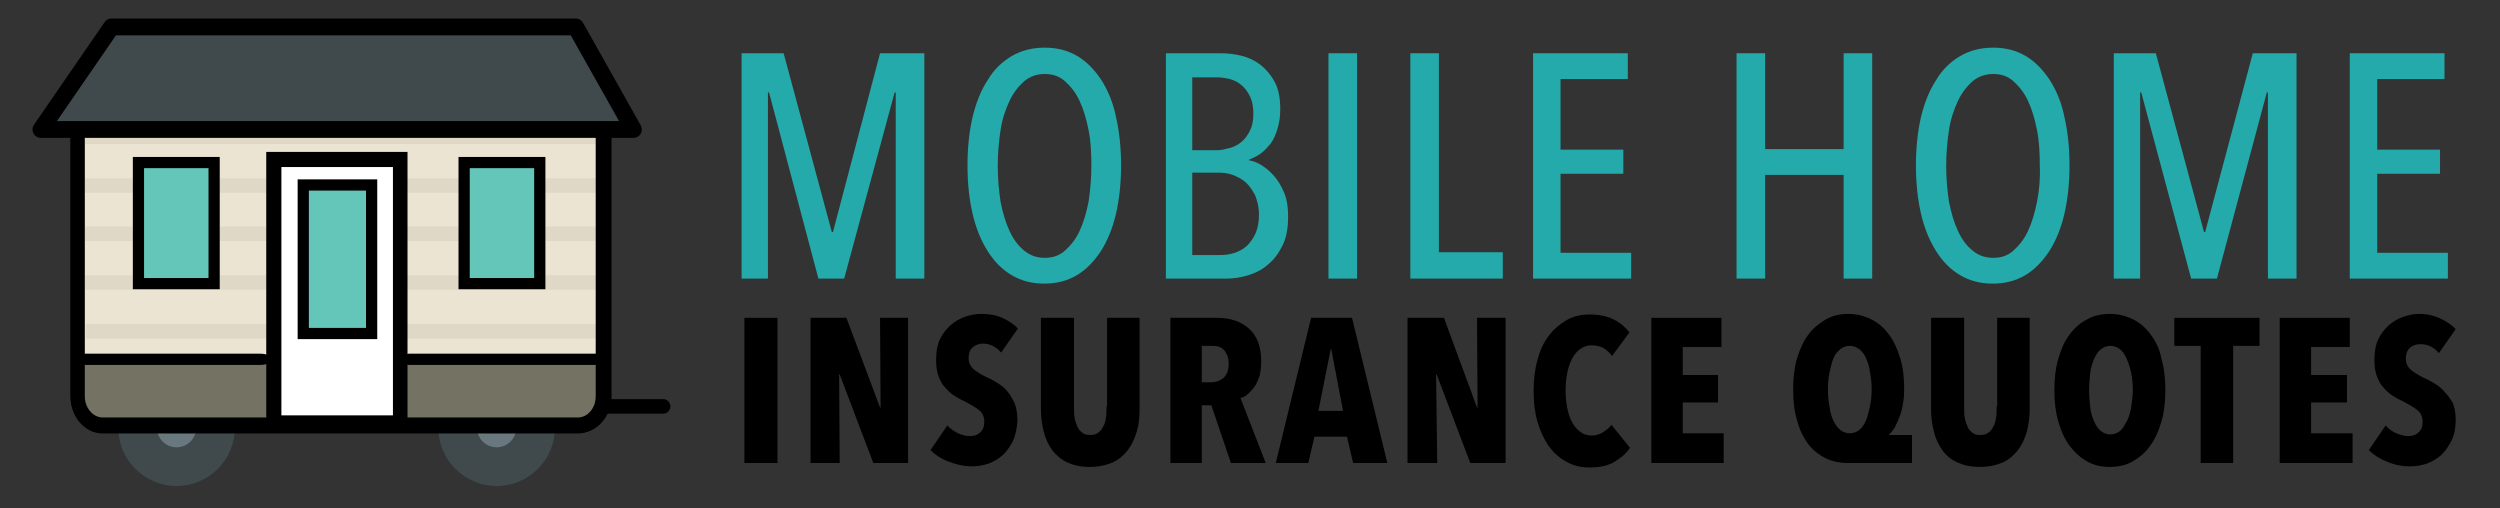 <?xml version="1.0" encoding="utf-8"?>
<!-- Generator: Adobe Illustrator 24.0.0, SVG Export Plug-In . SVG Version: 6.00 Build 0)  -->
<svg version="1.1" id="Layer_1" xmlns="http://www.w3.org/2000/svg" xmlns:xlink="http://www.w3.org/1999/xlink" x="0px" y="0px"
	 viewBox="0 0 446 90.7" style="enable-background:new 0 0 446 90.7;" xml:space="preserve">
<rect x="0" y="0" width="446" height="90.7" fill="#333333" stroke="none"/>
<style type="text/css">
	.st0{fill:#24AAAA;}
	.st1{fill:#EBE4D2;}
	.st2{fill:#DFD8C6;}
	.st3{fill:#404A4C;}
	.st4{fill:#69777F;}
	.st5{fill:#747262;}
	.st6{fill:#FFFFFF;stroke:#000000;stroke-miterlimit:10;}
	.st7{fill:#63C6B9;stroke:#000000;stroke-width:2;stroke-miterlimit:10;}
	.st8{stroke:#000000;stroke-width:0.25;stroke-miterlimit:10;}
	.st9{fill:#404A4C;stroke:#000000;stroke-width:3;stroke-linecap:round;stroke-linejoin:round;stroke-miterlimit:10;}
	.st10{fill:#63C6B9;}
	.st11{fill:#FFFFFF;}
</style>
<g>
	<polygon class="st0" points="148.6,41.4 148.4,41.4 139.8,9.5 132.3,9.5 132.3,49.7 137,49.7 137,16.5 137.2,16.5 146,49.7 
		150.6,49.7 159.6,16.5 159.8,16.5 159.8,49.7 164.9,49.7 164.9,9.5 157,9.5 	"/>
	<path class="st0" d="M196.5,14.3c-1.2-1.8-2.6-3.3-4.3-4.3s-3.6-1.5-5.8-1.5s-4.2,0.5-5.9,1.5s-3.2,2.4-4.3,4.3
		c-1.2,1.8-2.1,4.1-2.7,6.6c-0.6,2.6-0.9,5.5-0.9,8.6s0.3,6,0.9,8.6c0.6,2.6,1.5,4.8,2.7,6.7s2.6,3.3,4.3,4.3s3.6,1.5,5.8,1.5
		s4.1-0.5,5.8-1.5s3.1-2.5,4.3-4.3c1.2-1.9,2.1-4.1,2.7-6.7c0.6-2.6,0.9-5.5,0.9-8.6s-0.3-6-0.9-8.6
		C198.6,18.4,197.7,16.2,196.5,14.3z M194.2,36c-0.4,2-0.9,3.7-1.6,5.2c-0.7,1.5-1.6,2.6-2.6,3.5s-2.2,1.3-3.6,1.3
		c-1.4,0-2.6-0.4-3.7-1.3c-1.1-0.9-1.9-2-2.6-3.5c-0.7-1.5-1.2-3.2-1.6-5.2c-0.3-2-0.5-4.1-0.5-6.4s0.2-4.4,0.5-6.4s0.9-3.7,1.6-5.2
		c0.7-1.5,1.6-2.6,2.6-3.5c1.1-0.9,2.3-1.3,3.7-1.3s2.6,0.4,3.6,1.3c1,0.9,1.9,2,2.6,3.5c0.7,1.5,1.2,3.2,1.6,5.2
		c0.4,2,0.5,4.1,0.5,6.4C194.7,31.8,194.5,34,194.2,36z"/>
	<path class="st0" d="M227.3,31.4c-0.7-0.8-1.4-1.4-2.2-1.9s-1.6-0.8-2.3-0.9v-0.1c0.7-0.3,1.4-0.6,2.1-1.1c0.7-0.5,1.2-1.1,1.8-1.8
		c0.5-0.7,0.9-1.6,1.2-2.6s0.5-2.1,0.5-3.5c0-2-0.3-3.6-1-4.9s-1.6-2.3-2.6-3.1c-1.1-0.8-2.2-1.3-3.5-1.6s-2.5-0.4-3.6-0.4H208v40.2
		h10.9c1.2,0,2.5-0.2,3.8-0.6c1.3-0.4,2.5-1,3.5-1.9c1.1-0.9,1.9-2,2.6-3.4c0.7-1.4,1-3.1,1-5.2c0-1.6-0.2-3-0.7-4.2
		C228.6,33.2,228,32.2,227.3,31.4z M212.7,13.8h4.3c0.8,0,1.6,0.1,2.4,0.3c0.8,0.2,1.5,0.6,2.1,1.1s1.1,1.2,1.5,2s0.6,1.8,0.6,3.1
		c0,1.2-0.2,2.2-0.6,3c-0.4,0.8-0.9,1.5-1.5,2s-1.3,0.9-2.1,1.1s-1.5,0.4-2.3,0.4h-4.4V13.8z M224,41.6c-0.4,0.9-0.9,1.6-1.5,2.2
		c-0.6,0.6-1.4,1-2.2,1.3c-0.9,0.3-1.8,0.4-2.7,0.4h-4.9V30.8h4.7c0.8,0,1.7,0.1,2.5,0.4s1.6,0.7,2.3,1.3c0.7,0.6,1.2,1.4,1.7,2.3
		c0.4,1,0.7,2.1,0.7,3.5C224.6,39.6,224.4,40.7,224,41.6z"/>
	<rect x="237" y="9.5" class="st0" width="5.1" height="40.2"/>
	<polygon class="st0" points="256.7,9.5 251.6,9.5 251.6,49.7 268.1,49.7 268.1,45 256.7,45 	"/>
	<polygon class="st0" points="278.4,31 289.6,31 289.6,26.7 278.4,26.7 278.4,14.1 290.4,14.1 290.4,9.5 273.5,9.5 273.5,49.7 
		291,49.7 291,45.1 278.4,45.1 	"/>
	<polygon class="st0" points="328.9,26.6 314.9,26.6 314.9,9.5 309.8,9.5 309.8,49.7 314.9,49.7 314.9,31.2 328.9,31.2 328.9,49.7 
		334,49.7 334,9.5 328.9,9.5 	"/>
	<path class="st0" d="M365.7,14.3c-1.2-1.8-2.6-3.3-4.3-4.3c-1.7-1-3.6-1.5-5.8-1.5c-2.2,0-4.2,0.5-5.9,1.5c-1.7,1-3.2,2.4-4.3,4.3
		c-1.2,1.8-2.1,4.1-2.7,6.6c-0.6,2.6-0.9,5.5-0.9,8.6s0.3,6,0.9,8.6s1.5,4.8,2.7,6.7s2.6,3.3,4.3,4.3c1.7,1,3.6,1.5,5.8,1.5
		s4.1-0.5,5.8-1.5c1.7-1,3.1-2.5,4.3-4.3c1.2-1.9,2.1-4.1,2.7-6.7c0.6-2.6,0.9-5.5,0.9-8.6s-0.3-6-0.9-8.6
		C367.8,18.4,366.9,16.2,365.7,14.3z M363.4,36c-0.4,2-0.9,3.7-1.6,5.2s-1.6,2.6-2.6,3.5S357,46,355.6,46s-2.6-0.4-3.7-1.3
		c-1.1-0.9-1.9-2-2.6-3.5s-1.2-3.2-1.6-5.2c-0.3-2-0.5-4.1-0.5-6.4s0.2-4.4,0.5-6.4s0.9-3.7,1.6-5.2s1.6-2.6,2.6-3.5
		c1.1-0.9,2.3-1.3,3.7-1.3c1.4,0,2.6,0.4,3.6,1.3s1.9,2,2.6,3.5s1.2,3.2,1.6,5.2s0.5,4.1,0.5,6.4C364,31.8,363.8,34,363.4,36z"/>
	<polygon class="st0" points="393.4,41.4 393.2,41.4 384.6,9.5 377.1,9.5 377.1,49.7 381.8,49.7 381.8,16.5 382,16.5 390.9,49.7 
		395.5,49.7 404.4,16.5 404.6,16.5 404.6,49.7 409.7,49.7 409.7,9.5 401.9,9.5 	"/>
	<polygon class="st0" points="424.1,45.1 424.1,31 435.3,31 435.3,26.7 424.1,26.7 424.1,14.1 436.1,14.1 436.1,9.5 419.2,9.5 
		419.2,49.7 436.7,49.7 436.7,45.1 	"/>
</g>
<g>
	<rect x="132.8" y="56.7" width="5.9" height="25.9"/>
	<polygon points="157.1,72.7 157,72.7 151,56.7 144.6,56.7 144.6,82.6 149.8,82.6 149.7,66.8 149.8,66.8 155.8,82.6 162,82.6 
		162,56.7 157,56.7 	"/>
	<path d="M175.3,61.3c0.6,0,1.2,0.1,1.8,0.4s1.1,0.7,1.5,1.2l3-4.3c-0.8-0.8-1.7-1.4-2.8-1.9S176.4,56,175,56c-1,0-1.9,0.2-2.8,0.5
		c-0.9,0.3-1.8,0.8-2.6,1.5s-1.4,1.5-1.9,2.5s-0.7,2.3-0.7,3.7c0,1.1,0.1,2,0.4,2.8c0.3,0.8,0.6,1.5,1.1,2c0.5,0.6,1,1.1,1.6,1.5
		s1.3,0.8,2,1.1c1.1,0.6,2,1.1,2.6,1.6s0.9,1.2,0.9,2s-0.2,1.5-0.7,1.9c-0.5,0.5-1.1,0.7-1.8,0.7c-0.8,0-1.5-0.2-2.2-0.5
		c-0.7-0.4-1.4-0.8-1.9-1.4l-3,4.4c0.8,0.8,1.8,1.5,3.1,2s2.7,0.9,4.3,0.9c1,0,2.1-0.2,3-0.5c1-0.4,1.8-0.9,2.6-1.6
		c0.7-0.7,1.3-1.6,1.8-2.6c0.4-1.1,0.7-2.3,0.7-3.7c0-1.1-0.2-2.1-0.5-2.9c-0.4-0.8-0.8-1.5-1.3-2.1s-1.1-1.1-1.8-1.5
		s-1.3-0.8-1.9-1c-1-0.5-1.8-1-2.4-1.5c-0.5-0.5-0.8-1.1-0.8-1.9c0-1,0.3-1.6,0.8-2C174.1,61.5,174.7,61.3,175.3,61.3z"/>
	<path d="M197.4,72.5c0,0.7,0,1.4-0.1,2s-0.2,1.2-0.5,1.6c-0.2,0.5-0.5,0.8-0.9,1.1c-0.4,0.3-0.8,0.4-1.4,0.4
		c-0.6,0-1.1-0.1-1.4-0.4c-0.4-0.3-0.7-0.6-0.9-1.1s-0.4-1-0.5-1.6s-0.1-1.3-0.1-2V56.7h-5.9V73c0,1.4,0.2,2.8,0.5,4
		s0.8,2.3,1.5,3.3c0.7,0.9,1.6,1.7,2.7,2.2c1.1,0.5,2.4,0.8,4,0.8s2.9-0.3,4.1-0.8c1.1-0.5,2-1.3,2.7-2.2c0.7-0.9,1.2-2,1.6-3.3
		s0.5-2.6,0.5-4V56.7h-5.8v15.8H197.4z"/>
	<path d="M222.6,70.3c0.4-0.3,0.8-0.8,1.2-1.3s0.6-1.2,0.9-1.9c0.2-0.8,0.3-1.6,0.3-2.6c0-2.6-0.7-4.5-2.1-5.8c-1.4-1.3-3.3-2-5.8-2
		h-8.3v25.9h5.6V72.3h1.7l3.5,10.3h6.2L221.3,71C221.8,70.9,222.2,70.7,222.6,70.3z M218.3,67.4c-0.6,0.5-1.3,0.8-2.2,0.8h-1.7v-6.5
		h1.8c0.3,0,0.7,0,1,0.1c0.4,0.1,0.7,0.2,1,0.5c0.3,0.2,0.5,0.6,0.7,1s0.3,1,0.3,1.6C219.2,66,218.9,66.8,218.3,67.4z"/>
	<path d="M233.9,56.7l-6.3,25.9h5.8l1.1-4.7h5.8l1.1,4.7h6.1l-6.3-25.9C241.2,56.7,233.9,56.7,233.9,56.7z M235.2,73.3l2.2-11h0.1
		l2.1,11H235.2z"/>
	<polygon points="263.6,72.7 263.5,72.7 257.6,56.7 251.1,56.7 251.1,82.6 256.4,82.6 256.2,66.8 256.3,66.8 262.3,82.6 268.6,82.6 
		268.6,56.7 263.5,56.7 	"/>
	<path d="M286,77.1c-0.6,0.4-1.3,0.6-2,0.6c-0.8,0-1.5-0.2-2-0.6c-0.6-0.4-1.1-1-1.5-1.7s-0.7-1.6-0.9-2.6s-0.3-2-0.3-3.1
		s0.1-2.2,0.3-3.2c0.2-1,0.5-1.8,0.9-2.6c0.4-0.7,0.9-1.3,1.5-1.7s1.2-0.6,2-0.6s1.5,0.2,2.1,0.5c0.5,0.3,1,0.8,1.5,1.4l3.1-4.2
		c-0.7-0.9-1.6-1.7-2.8-2.3c-1.2-0.6-2.6-0.9-4.3-0.9c-1.5,0-2.9,0.3-4.1,1s-2.3,1.6-3.2,2.8c-0.9,1.2-1.6,2.6-2,4.3
		c-0.5,1.7-0.7,3.5-0.7,5.6c0,2,0.2,3.8,0.7,5.5s1.2,3.1,2,4.3c0.9,1.2,1.9,2.1,3.2,2.8c1.2,0.7,2.6,1,4.1,1c1.8,0,3.2-0.3,4.4-1
		s2.1-1.5,2.8-2.5l-3.3-4.1C287.1,76.3,286.6,76.7,286,77.1z"/>
	<polygon points="300.2,71.8 306.5,71.8 306.5,66.9 300.2,66.9 300.2,61.9 307.1,61.9 307.1,56.7 294.6,56.7 294.6,82.6 307.5,82.6 
		307.5,77.3 300.2,77.3 	"/>
	<path d="M336.9,77.6c0.4-0.3,0.7-0.7,1.1-1.3c0.3-0.6,0.6-1.2,0.9-2s0.5-1.6,0.6-2.4c0.2-0.9,0.2-1.7,0.2-2.6c0-2-0.2-3.8-0.7-5.4
		s-1.1-3-2-4.2s-1.9-2.1-3.1-2.7c-1.2-0.6-2.6-1-4.1-1s-2.9,0.3-4.1,1s-2.3,1.6-3.1,2.7c-0.9,1.2-1.5,2.6-2,4.2
		c-0.5,1.7-0.7,3.5-0.7,5.6c0,2,0.2,3.9,0.7,5.5c0.4,1.6,1.1,3,1.9,4.1s1.9,2,3.1,2.6s2.6,0.9,4.1,0.9h11.4v-5L336.9,77.6
		L336.9,77.6L336.9,77.6z M333.6,72.5c-0.2,0.9-0.4,1.8-0.7,2.5s-0.7,1.3-1.2,1.7c-0.5,0.4-1.1,0.6-1.7,0.6s-1.2-0.2-1.7-0.6
		s-0.9-1-1.2-1.6s-0.6-1.5-0.7-2.5c-0.2-1-0.3-2-0.3-3.1s0.1-2.2,0.3-3.1c0.2-0.9,0.4-1.8,0.7-2.5c0.3-0.7,0.7-1.2,1.2-1.6
		c0.5-0.4,1.1-0.6,1.7-0.6s1.2,0.2,1.7,0.6c0.5,0.4,0.9,0.9,1.2,1.6c0.3,0.7,0.6,1.5,0.7,2.5c0.2,1,0.3,2,0.3,3.1
		S333.8,71.6,333.6,72.5z"/>
	<path d="M356.2,72.5c0,0.7,0,1.4-0.1,2s-0.2,1.2-0.5,1.6c-0.2,0.5-0.5,0.8-0.9,1.1s-0.8,0.4-1.4,0.4s-1.1-0.1-1.4-0.4
		c-0.4-0.3-0.7-0.6-0.9-1.1c-0.2-0.5-0.4-1-0.5-1.6s-0.1-1.3-0.1-2V56.7h-5.9V73c0,1.4,0.2,2.8,0.5,4s0.8,2.3,1.5,3.3
		s1.6,1.7,2.7,2.2s2.4,0.8,4,0.8s2.9-0.3,4.1-0.8c1.1-0.5,2-1.3,2.7-2.2c0.7-0.9,1.2-2,1.6-3.3c0.3-1.2,0.5-2.6,0.5-4V56.7h-5.8
		v15.8H356.2z"/>
	<path d="M383.7,59.7c-0.9-1.2-1.9-2.1-3.1-2.7s-2.6-1-4.1-1c-1.6,0-3,0.3-4.2,1c-1.2,0.6-2.3,1.6-3.1,2.7c-0.9,1.2-1.5,2.6-2,4.3
		c-0.5,1.7-0.7,3.5-0.7,5.6c0,2,0.2,3.9,0.7,5.6s1.1,3.1,2,4.3c0.9,1.2,1.9,2.1,3.1,2.8c1.2,0.7,2.6,1,4.1,1s2.9-0.3,4.1-1
		s2.3-1.6,3.1-2.8c0.9-1.2,1.5-2.6,2-4.3c0.5-1.7,0.7-3.6,0.7-5.6s-0.2-3.9-0.7-5.6C385.3,62.3,384.6,60.9,383.7,59.7z M380.2,72.7
		c-0.2,1-0.4,1.8-0.8,2.5s-0.7,1.3-1.2,1.7s-1.1,0.6-1.7,0.6s-1.2-0.2-1.7-0.6s-0.9-1-1.2-1.7s-0.6-1.5-0.7-2.5s-0.2-2-0.2-3.1
		s0.1-2.2,0.2-3.1s0.4-1.8,0.7-2.5c0.3-0.7,0.7-1.3,1.2-1.7s1.1-0.6,1.7-0.6s1.2,0.2,1.7,0.6c0.5,0.4,0.9,1,1.2,1.7
		c0.3,0.7,0.6,1.5,0.8,2.5c0.2,1,0.3,2,0.3,3.1S380.3,71.8,380.2,72.7z"/>
	<polygon points="387.9,61.7 392.6,61.7 392.6,82.6 398.4,82.6 398.4,61.7 403.1,61.7 403.1,56.7 387.9,56.7 	"/>
	<polygon points="412.3,71.8 418.7,71.8 418.7,66.9 412.3,66.9 412.3,61.9 419.2,61.9 419.2,56.7 406.7,56.7 406.7,82.6 419.7,82.6 
		419.7,77.3 412.3,77.3 	"/>
	<path d="M436.1,69.9c-0.5-0.6-1.1-1.1-1.8-1.5c-0.7-0.4-1.3-0.8-1.9-1c-1-0.5-1.8-1-2.4-1.5c-0.5-0.5-0.8-1.1-0.8-1.9
		c0-1,0.3-1.6,0.8-2s1.1-0.6,1.8-0.6c0.6,0,1.2,0.1,1.8,0.4s1.1,0.7,1.5,1.2l3-4.3c-0.8-0.8-1.7-1.4-2.8-1.9S433,56,431.6,56
		c-1,0-1.9,0.2-2.8,0.5s-1.8,0.8-2.6,1.5c-0.8,0.7-1.4,1.5-1.9,2.5s-0.7,2.3-0.7,3.7c0,1.1,0.1,2,0.4,2.8s0.6,1.5,1.1,2
		c0.5,0.6,1,1.1,1.6,1.5s1.3,0.8,2,1.1c1.1,0.6,2,1.1,2.6,1.6s0.9,1.2,0.9,2s-0.2,1.5-0.7,1.9c-0.5,0.5-1.1,0.7-1.8,0.7
		c-0.8,0-1.5-0.2-2.2-0.5s-1.4-0.8-1.9-1.4l-3,4.4c0.8,0.8,1.8,1.5,3.1,2c1.3,0.6,2.7,0.9,4.3,0.9c1,0,2.1-0.2,3-0.5
		c1-0.4,1.8-0.9,2.6-1.6c0.7-0.7,1.3-1.6,1.8-2.6s0.7-2.3,0.7-3.7c0-1.1-0.2-2.1-0.5-2.9C437.1,71.1,436.6,70.4,436.1,69.9z"/>
</g>
<g>
	<path class="st1" d="M102.1,75.9H19.6c-3.2,0-5.8-2.6-5.8-5.8V21.6c0-3.2,2.6-5.8,5.8-5.8h82.5c3.2,0,5.8,2.6,5.8,5.8v48.5
		C107.9,73.3,105.3,75.9,102.1,75.9z"/>
	<path d="M103.4,77.2H18.3c-3.1,0-5.7-2.9-5.7-6.5V21c0-3.6,2.5-6.5,5.7-6.5h85.1c3.1,0,5.7,2.9,5.7,6.5v49.7
		C109.1,74.3,106.5,77.2,103.4,77.2z M18.3,17.1c-1.8,0-3.3,1.7-3.3,3.9v49.7c0,2.1,1.5,3.9,3.3,3.9h85.1c1.8,0,3.3-1.7,3.3-3.9V21
		c0-2.1-1.5-3.9-3.3-3.9H18.3z"/>
</g>
<g>
	<g>
		<rect x="14.9" y="23.1" class="st2" width="92.2" height="2.6"/>
	</g>
	<g>
		<rect x="14.4" y="31.8" class="st2" width="92.2" height="2.6"/>
	</g>
	<g>
		<rect x="15.1" y="40.4" class="st2" width="92.2" height="2.6"/>
	</g>
	<g>
		<rect x="15.1" y="49.1" class="st2" width="92.2" height="2.6"/>
	</g>
	<g>
		<rect x="15.3" y="57.8" class="st2" width="92.2" height="2.6"/>
	</g>
</g>
<g>
	<g>
		<circle class="st3" cx="88.6" cy="76.3" r="10.4"/>
	</g>
	<g>
		<circle class="st4" cx="88.6" cy="76.3" r="3.5"/>
	</g>
</g>
<g>
	<g>
		<circle class="st3" cx="31.5" cy="76.3" r="10.4"/>
	</g>
	<g>
		<circle class="st4" cx="31.5" cy="76.3" r="3.5"/>
	</g>
</g>
<g>
	<path class="st5" d="M105.9,74.6H61c-1,0-1.8-0.8-1.8-1.8V65c0-1,0.8-1.8,1.8-1.8h44.8c1,0,1.8,0.8,1.8,1.8v7.8
		C107.6,73.8,106.8,74.6,105.9,74.6z"/>
</g>
<g>
	<path class="st5" d="M48.5,75.5H16.4c-1.1,0-1.9-0.9-1.9-1.9v-8.4c0-1.1,0.9-1.9,1.9-1.9h32.1c1.1,0,1.9,0.9,1.9,1.9v8.4
		C50.4,74.7,49.6,75.5,48.5,75.5z"/>
</g>
<g>
	<g>
		<rect x="48.9" y="28.4" class="st6" width="22.6" height="47"/>
		<path d="M72.8,76.8H47.5V27.1h25.2v49.7H72.8z M50.2,74.1h19.9V29.8H50.2V74.1z"/>
	</g>
	<g>
		<rect x="54.1" y="33" class="st7" width="12.2" height="26.5"/>
	</g>
</g>
<g>
	<path d="M46.5,65.1h-32c-1,0-1.8-0.4-1.8-1s0.8-1,1.8-1h32c1,0,1.8,0.4,1.8,1S47.5,65.1,46.5,65.1z"/>
</g>
<g>
	<path d="M106.2,65.1H73c-0.7,0-1.2-0.4-1.2-1s0.5-1,1.2-1h33.3c0.7,0,1.2,0.4,1.2,1S106.9,65.1,106.2,65.1z"/>
</g>
<g>
	<path d="M118.4,73.8h-10.7c-0.6,0-1.2-0.6-1.2-1.3s0.5-1.3,1.2-1.3h10.7c0.6,0,1.2,0.6,1.2,1.3S119,73.8,118.4,73.8z"/>
</g>
<g>
	<path class="st8" d="M103.1,77.2H18.3c-3.1,0-5.6-2.9-5.6-6.5V21c0-3.6,2.5-6.5,5.6-6.5h84.8c3.1,0,5.6,2.9,5.6,6.5v49.7
		C108.8,74.3,106.2,77.2,103.1,77.2z M18.3,17.1c-1.8,0-3.3,1.7-3.3,3.9v49.7c0,2.1,1.5,3.9,3.3,3.9h84.8c1.8,0,3.3-1.7,3.3-3.9V21
		c0-2.1-1.5-3.9-3.3-3.9H18.3z"/>
</g>
<polygon class="st9" points="113,23.1 7.3,23.1 19.9,4.8 102.7,4.8 "/>
<g>
	<g>
		<rect x="24.7" y="29" class="st10" width="13.5" height="21.6"/>
		<path d="M37.2,30v19.6H25.7V30H37.2 M39.2,28h-2H25.7h-2v2v19.6v2h2h11.5h2v-2V30V28L39.2,28z"/>
	</g>
</g>
<g>
	<g>
		<rect x="82.8" y="29" class="st10" width="13.5" height="21.6"/>
		<path d="M95.3,30v19.6H83.8V30H95.3 M97.3,28h-2H83.8h-2v2v19.6v2h2h11.5h2v-2V30V28L97.3,28z"/>
	</g>
</g>
</svg>
